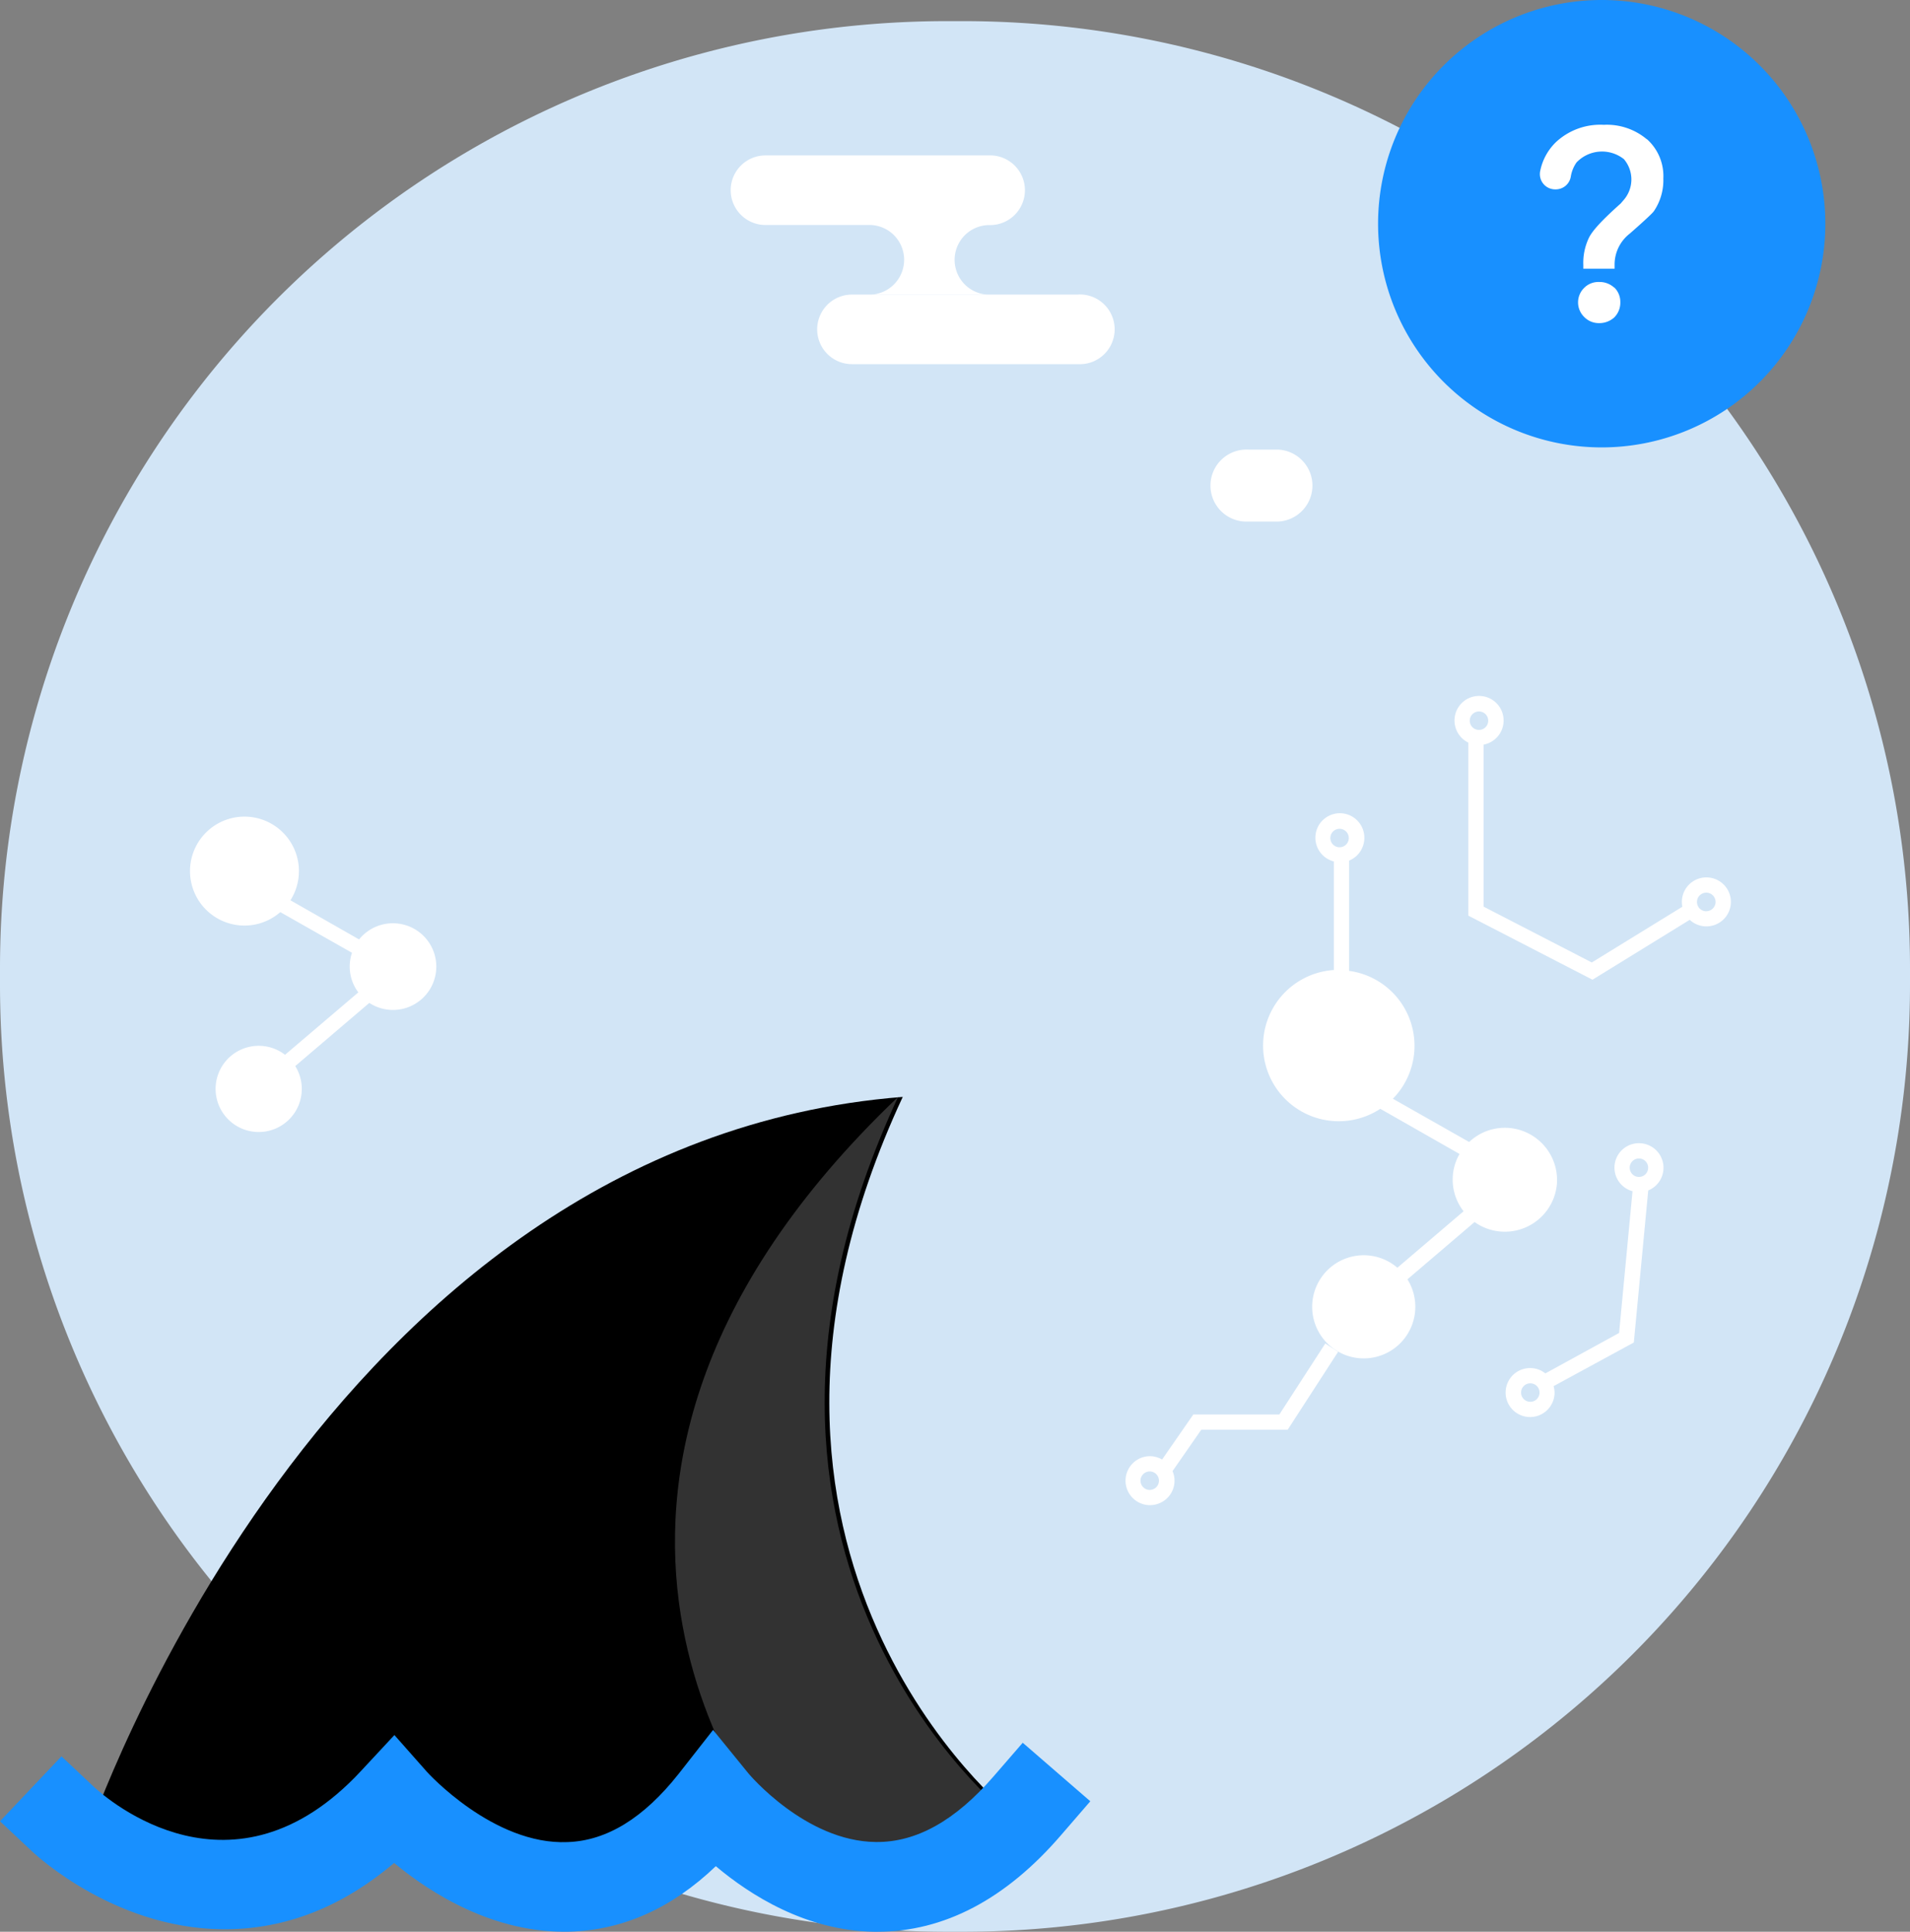 <svg id="Layer_1" data-name="Layer 1" xmlns="http://www.w3.org/2000/svg" viewBox="0 0 250.42 253.19"><rect x="0" y="0" width="250.42" height="253.19" fill="#808080" stroke="none"/><path d="M249.79,356.77v-2.08A124.17,124.17,0,0,1,374,230.52H376A124.17,124.17,0,0,1,500.21,354.69v2.08A124.17,124.17,0,0,1,376,480.94H374A124.17,124.17,0,0,1,249.79,356.77" transform="translate(-249.79 -227.75)" fill="#d2e5f6" fill-rule="evenodd"/><path d="M430.47,257.07a29.32,29.32,0,1,1,29.32,29.32,29.32,29.32,0,0,1-29.32-29.32" transform="translate(-249.79 -227.75)" fill="#1890ff" fill-rule="evenodd"/><path d="M301.87,348.79a5.69,5.69,0,0,0-5,2.09l-9-5.13a7.14,7.14,0,1,0-1.33,1.55l9.4,5.33a5.63,5.63,0,0,0,.83,5.19L287.16,366a5.65,5.65,0,1,0,1.34,1.48l9.71-8.28a5.68,5.68,0,1,0,3.66-10.41Z" transform="translate(-249.79 -227.75)" fill="#fff"/><path d="M368.33,261.71a4.57,4.57,0,0,1-4.47,4.66h15.7a4.56,4.56,0,0,1-.1-9.12h.35a4.57,4.57,0,0,0,0-9.13l-29.66,0a4.56,4.56,0,0,0,0,9.12h13.78A4.56,4.56,0,0,1,368.33,261.71Z" transform="translate(-249.79 -227.75)" fill="#fff"/><path d="M391.15,266.36l-29.66,0a4.56,4.56,0,1,0,0,9.12h29.66a4.57,4.57,0,1,0,0-9.13Z" transform="translate(-249.79 -227.75)" fill="#fff"/><path d="M464.67,377.59h0a3.2,3.2,0,0,0-.84,6.29l-1.76,18.58-9.67,5.3a3.15,3.15,0,0,0-2-.7h0a3.21,3.21,0,1,0,0,6.42h0a3.21,3.21,0,0,0,3.21-3.21,3.35,3.35,0,0,0-.13-.84L464,403.71l1.89-19.93a3.21,3.21,0,0,0,2-3h0A3.21,3.21,0,0,0,464.67,377.59Zm-13.39,33.54a1.19,1.19,0,0,1-.85.35h0a1.2,1.2,0,0,1-1.21-1.21,1.17,1.17,0,0,1,.35-.85,1.2,1.2,0,0,1,.86-.36h0a1.21,1.21,0,0,1,.85,2.07Zm12.18-30.33a1.21,1.21,0,0,1,1.21-1.21h0a1.21,1.21,0,1,1-1.21,1.21Z" transform="translate(-249.79 -227.75)" fill="#fff"/><path d="M473.51,342.75A3.21,3.21,0,0,0,470.3,346a3.93,3.93,0,0,0,.06.6l-11.87,7.3-14.19-7.32V325.35a3.22,3.22,0,1,0-2-.27v22.68l16.28,8.4,12.75-7.85a3.21,3.21,0,1,0,2.18-5.56ZM443.7,321a1.21,1.21,0,1,1-1.21,1.21A1.21,1.21,0,0,1,443.7,321Zm29.81,26.19a1.22,1.22,0,1,1,1.21-1.22A1.22,1.22,0,0,1,473.51,347.18Z" transform="translate(-249.79 -227.75)" fill="#fff"/><path d="M447.85,375.61a6.81,6.81,0,0,0-5.44,1.82l-10-5.67A9.91,9.91,0,0,0,426.67,355V340.55a3.22,3.22,0,0,0,2-3h0a3.21,3.21,0,1,0-4,3.11v14.23a9.92,9.92,0,1,0,6.09,18.19L441.15,379a6.74,6.74,0,0,0,.53,7.51L433,393.91a6.76,6.76,0,1,0,2.32,5.76h0a6.77,6.77,0,0,0-1-4.24l8.8-7.51A6.85,6.85,0,0,0,453.91,383h0A6.85,6.85,0,0,0,447.85,375.61ZM425.42,338.8a1.21,1.21,0,1,1,1.21-1.21A1.21,1.21,0,0,1,425.42,338.8Z" transform="translate(-249.79 -227.75)" fill="#fff"/><path d="M417.53,413.14H406.25l-4.1,5.91a3.15,3.15,0,0,0-1.58-.44h0a3.21,3.21,0,1,0,0,6.42,3.27,3.27,0,0,0,2.27-.94,3.18,3.18,0,0,0,.94-2.27,3.07,3.07,0,0,0-.26-1.25l3.77-5.43h11.33l6.61-10.21-1.68-1.09Zm-17,9.89h0a1.17,1.17,0,0,1-.85-.35,1.21,1.21,0,0,1,.85-2.07h0a1.21,1.21,0,0,1,0,2.42Z" transform="translate(-249.79 -227.75)" fill="#fff"/><path d="M417.36,296.11h-3.93a4.72,4.72,0,1,1,0-9.43h3.93a4.72,4.72,0,0,1,0,9.43" transform="translate(-249.79 -227.75)" fill="#fff" fill-rule="evenodd"/><path d="M461.44,265.43a2.63,2.63,0,0,1,.79,1.92,2.73,2.73,0,0,1-.79,2,2.89,2.89,0,0,1-2,.75,2.65,2.65,0,0,1-1.93-.79,2.67,2.67,0,0,1,0-3.85,2.62,2.62,0,0,1,1.93-.75,2.82,2.82,0,0,1,2,.75M465.73,246a6.49,6.49,0,0,1,2.14,5.15,7.22,7.22,0,0,1-1.22,4.25,2.75,2.75,0,0,1-.22.26c-.41.43-1.41,1.35-2.95,2.7a5.13,5.13,0,0,0-2,4.11v.5h-4.1v-.5a7.54,7.54,0,0,1,.71-3.5c.46-1,1.86-2.47,4.18-4.54l.43-.5a4.1,4.1,0,0,0,0-5.32,4.62,4.62,0,0,0-6.21.43,4.49,4.49,0,0,0-.76,1.9,2,2,0,0,1-2,1.63h0a2,2,0,0,1-2-2.43,7.24,7.24,0,0,1,2.08-3.78,8.52,8.52,0,0,1,6.25-2.25,8.14,8.14,0,0,1,5.64,1.89" transform="translate(-249.79 -227.75)" fill="#fff" fill-rule="evenodd"/><g id="tariff-fin-a"><path d="M343,465.69c-11.42,14.63-26.29,15.72-41.88-1.09-16.37,19.58-39.77,3.53-39.77,3.53s30.58-90.62,106.8-96.61c-28.1,60.35,14.25,94,14.25,94S361.76,487.64,343,465.69Z" transform="translate(-249.79 -227.75)"/><path d="M351.36,468.13s-38.29-44.7,16.18-96.61c-28.1,60.35,14.25,94,14.25,94s-20.68,22.15-39.4.2" transform="translate(-249.79 -227.75)" fill="#323232"/><path d="M364.81,480.94h-.41c-8.93-.13-16.27-4.81-20.76-8.59-5.74,5.49-12.15,8.37-19.13,8.58-9.94.26-18.21-5-23.05-9-6.49,5.51-13.6,8.43-21.19,8.67-14.84.49-25.76-9.71-26.22-10.14l-4.26-4,8.06-8.51,4.25,4c1.86,1.72,18.26,15.93,35-2.06l4.4-4.73,4.28,4.84c.07.08,8.71,9.6,18.42,9.19,5.15-.17,10-3.17,14.55-8.92l4.53-5.78,4.63,5.69c.06.08,7.48,8.92,16.72,9,5.32.06,10.43-2.83,15.41-8.58l3.84-4.43,8.86,7.67-3.83,4.43C381.66,476.69,373.55,480.94,364.81,480.94Z" transform="translate(-249.79 -227.75)" fill="#1890ff"/></g></svg>
